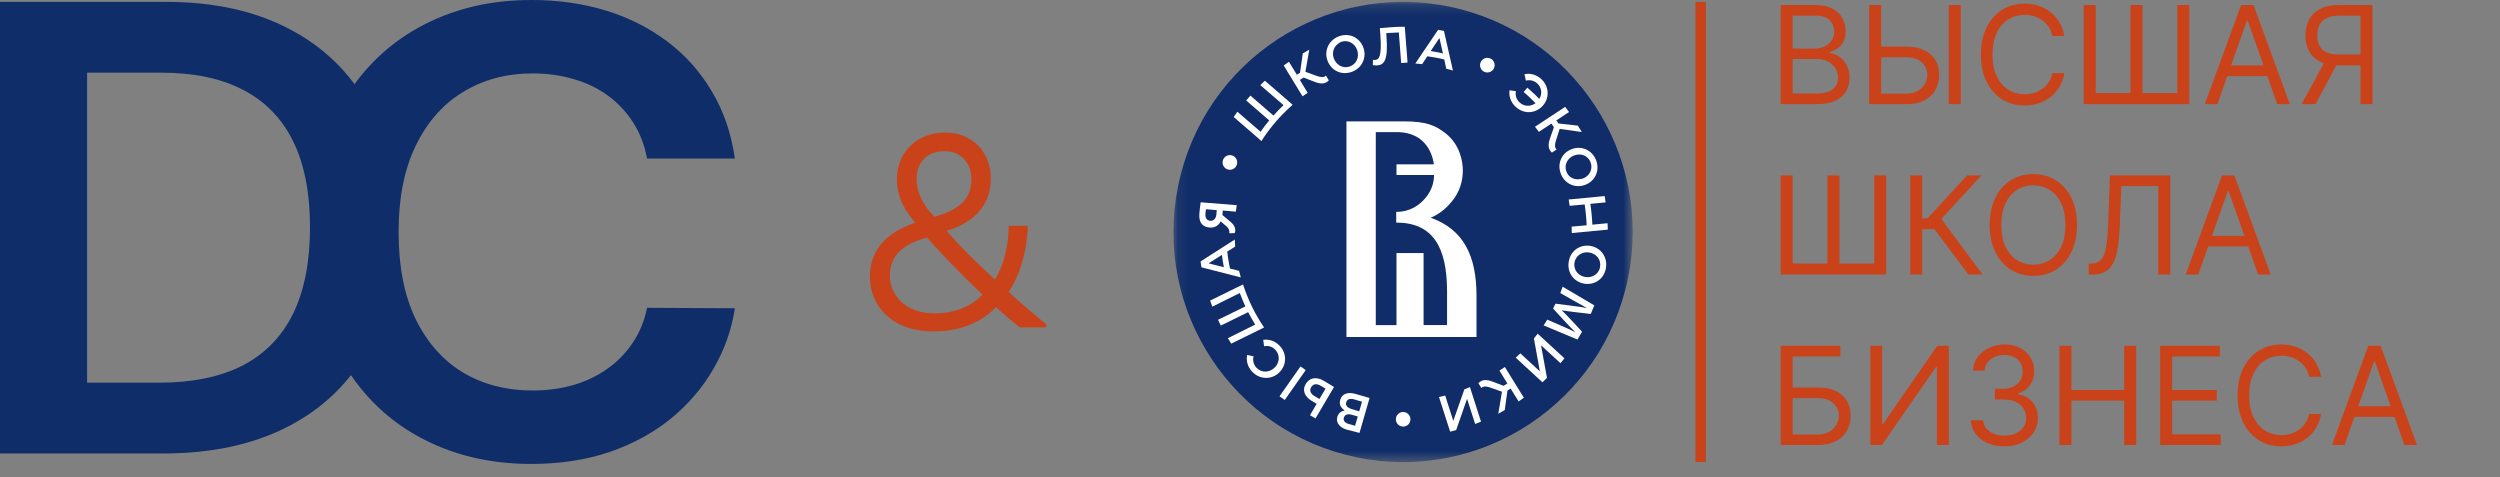 <?xml version="1.0" encoding="UTF-8"?> <svg xmlns="http://www.w3.org/2000/svg" width="241" height="46" viewBox="0 0 241 46" fill="none"><rect x="0" y="0" width="241" height="46" fill="#808080" stroke="none"/><path d="M70.843 15.283H62.376C62.135 13.979 61.689 12.824 61.041 11.818C60.391 10.798 59.584 9.934 58.618 9.225C57.652 8.516 56.55 7.985 55.312 7.631C54.09 7.262 52.769 7.078 51.351 7.078C48.83 7.078 46.596 7.673 44.649 8.864C42.702 10.04 41.178 11.769 40.076 14.05C38.974 16.317 38.423 19.088 38.423 22.361C38.423 25.691 38.974 28.497 40.076 30.778C41.193 33.046 42.717 34.76 44.649 35.922C46.596 37.07 48.822 37.644 51.328 37.644C52.717 37.644 54.015 37.474 55.222 37.134C56.445 36.78 57.539 36.263 58.505 35.582C59.486 34.902 60.309 34.066 60.972 33.074C61.652 32.082 62.12 30.948 62.376 29.673L70.843 29.716C70.526 31.785 69.84 33.726 68.783 35.54C67.742 37.353 66.376 38.955 64.686 40.343C62.995 41.718 61.018 42.795 58.754 43.575C56.49 44.34 53.977 44.722 51.215 44.722C47.139 44.722 43.502 43.837 40.302 42.065C37.103 40.294 34.582 37.736 32.741 34.392C30.899 31.048 29.979 27.037 29.979 22.361C29.979 17.671 30.907 13.66 32.763 10.33C34.62 6.986 37.148 4.428 40.348 2.657C43.547 0.886 47.17 0 51.215 0C53.796 0 56.196 0.34 58.414 1.02C60.633 1.7 62.61 2.699 64.346 4.017C66.082 5.321 67.508 6.922 68.625 8.821C69.757 10.706 70.496 12.86 70.843 15.283Z" fill="#0F2D69"></path><path d="M15.712 43.715H0V0.183H16.029C20.632 0.183 24.587 1.054 27.892 2.797C31.213 4.526 33.763 7.013 35.544 10.258C37.325 13.503 38.216 17.386 38.216 21.906C38.216 26.441 37.318 30.337 35.522 33.597C33.741 36.856 31.168 39.357 27.802 41.1C24.451 42.843 20.421 43.715 15.712 43.715ZM8.399 36.892H15.305C18.534 36.892 21.229 36.339 23.387 35.233C25.545 34.114 27.168 32.449 28.255 30.238C29.341 28.014 29.884 25.236 29.884 21.906C29.884 18.576 29.341 15.813 28.255 13.616C27.168 11.406 25.56 9.755 23.432 8.664C21.319 7.558 18.693 7.006 15.553 7.006H8.399V36.892Z" fill="#0F2D69"></path><path d="M83.855 26.705C83.855 23.881 85.703 22.334 88.229 21.465C87.5 20.624 86.458 19.239 86.458 17.257C86.458 14.787 88.307 12.778 91.093 12.778C93.826 12.778 95.519 14.76 95.519 17.203C95.519 19.212 94.503 21.275 91.249 22.253C92.525 23.719 93.853 25.049 95.909 26.949C96.847 25.429 97.237 23.474 97.237 21.764H99.086C99.034 23.719 98.513 26.243 97.237 28.144C98.409 29.257 99.841 30.424 100.856 31.266V31.564H98.305C97.732 31.103 96.873 30.397 96.013 29.61C94.738 30.94 92.811 31.945 89.973 31.945C85.651 31.945 83.855 29.148 83.855 26.705ZM90.103 30.207C92.16 30.207 93.67 29.474 94.712 28.415C92.603 26.379 90.624 24.37 89.374 22.904C87.031 23.529 85.781 24.669 85.781 26.569C85.781 28.361 87.161 30.207 90.103 30.207ZM88.359 17.257C88.359 18.968 89.478 20.298 90.077 20.895C93.019 20.081 93.644 18.778 93.644 17.23C93.644 15.764 92.655 14.57 91.067 14.57C89.478 14.57 88.359 15.547 88.359 17.257Z" fill="#CA4219"></path><mask id="mask0_1534_9" style="mask-type:luminance" maskUnits="userSpaceOnUse" x="113" y="0" width="45" height="45"><path d="M157.388 0.183H113.123V44.54H157.388V0.183Z" fill="white"></path></mask><g mask="url(#mask0_1534_9)"><path d="M156.937 26.825C159.396 14.826 151.681 3.102 139.707 0.638C127.733 -1.825 116.033 5.905 113.575 17.904C111.117 29.903 118.831 41.627 130.805 44.091C142.78 46.554 154.479 38.824 156.937 26.825Z" fill="#102D69"></path><path d="M151.315 19.84L152.746 19.71H152.764C152.816 20.04 152.85 20.379 152.885 20.709C152.92 21.04 152.937 21.379 152.954 21.718H152.937L151.505 21.848L151.523 22.466L154.993 22.135L154.967 21.518L153.51 21.657H153.501C153.484 21.318 153.466 20.988 153.432 20.649C153.397 20.318 153.362 19.979 153.31 19.649H153.319L154.785 19.51L154.69 18.901L151.219 19.232L151.315 19.84Z" fill="white"></path><path d="M126.058 8.947L125.304 7.703L125.668 7.477L126.7 7.877C127.221 8.086 127.733 8.155 128.097 7.747L127.82 7.286C127.646 7.477 127.368 7.469 126.969 7.329L125.841 6.921L126.215 4.791L125.59 5.147L125.321 7.016L125.017 7.208L124.254 5.956L123.75 6.312L125.564 9.286L126.058 8.947Z" fill="white"></path><path d="M133.659 3.539L133.633 3.2C133.693 3.191 133.754 3.191 133.806 3.182C134.153 3.156 134.5 3.139 134.847 3.13L135.073 6.077L135.689 6.034L135.463 3.139L135.42 2.582C135.09 2.582 134.752 2.582 134.422 2.6L133.103 2.704C133.077 2.704 133.043 2.713 133.017 2.713L133.06 3.26L133.069 3.4C133.225 5.503 132.912 5.756 132.557 5.782C132.479 5.79 132.4 5.782 132.357 5.764L132.34 6.277C132.435 6.295 132.635 6.312 132.774 6.303C133.45 6.251 133.823 5.773 133.659 3.539Z" fill="white"></path><path d="M130.258 6.947C131.282 6.608 131.759 5.582 131.447 4.643C131.134 3.686 130.171 3.139 129.139 3.478C128.115 3.817 127.638 4.843 127.95 5.782C128.262 6.738 129.234 7.286 130.258 6.947ZM129.312 4.026C129.98 3.808 130.622 4.199 130.839 4.851C130.943 5.182 130.926 5.521 130.796 5.799C130.666 6.077 130.431 6.303 130.093 6.416C129.425 6.634 128.783 6.243 128.566 5.59C128.393 5.043 128.575 4.495 129.017 4.199C129.113 4.13 129.199 4.06 129.312 4.026Z" fill="white"></path><path d="M148.712 10.207C149.38 9.477 149.371 8.346 148.573 7.616C148.087 7.181 147.506 7.034 146.959 7.155L147.098 7.773C147.471 7.677 147.87 7.755 148.191 8.042C148.633 8.451 148.686 9.051 148.391 9.537C148.13 9.268 147.861 9.007 147.584 8.764C147.471 8.659 147.349 8.555 147.237 8.451L146.881 8.868C146.994 8.964 147.107 9.068 147.219 9.164C147.497 9.416 147.766 9.677 148.026 9.946C147.566 10.285 146.95 10.294 146.499 9.885C146.17 9.59 146.057 9.181 146.135 8.79L145.519 8.703C145.441 9.268 145.632 9.868 146.126 10.311C146.924 11.041 148.035 10.946 148.712 10.207Z" fill="white"></path><path d="M139.931 19.449C140.694 18.562 141.016 17.484 141.016 16.458C141.016 15.632 140.79 13.98 139.341 12.841C138.343 12.068 137.467 11.702 135.359 11.702H134.292C134.257 11.702 134.231 11.702 134.188 11.702H129.797V32.49H142.334V28.499C142.334 24.683 141.102 22.118 137.918 20.988C138.916 20.57 139.532 19.936 139.931 19.449ZM137.441 19.049C136.868 19.762 135.94 20.423 134.621 20.423C134.613 20.423 134.604 20.423 134.595 20.423V21.457C138.118 21.457 139.497 23.805 139.497 28.099V31.334H137.233V24.396H134.621V31.342H132.626V12.737H134.682C135.454 12.737 136.617 12.911 137.441 13.937C137.866 14.458 138.135 15.145 138.222 15.841H134.621V16.867H138.248C138.222 17.527 138.083 18.266 137.441 19.049Z" fill="white"></path><path d="M143.063 6.912C143.41 7.086 143.835 6.947 144.009 6.599C144.183 6.251 144.044 5.825 143.697 5.651C143.35 5.477 142.925 5.616 142.751 5.964C142.577 6.312 142.716 6.738 143.063 6.912Z" fill="white"></path><path d="M137.59 5.425C137.867 5.46 138.136 5.504 138.414 5.556C138.683 5.608 138.96 5.669 139.229 5.73L139.411 6.616L140.062 6.799L139.195 2.974L138.631 2.878L136.436 6.121L137.095 6.182L137.59 5.425ZM138.761 3.66L139.099 5.147C138.9 5.104 138.709 5.06 138.509 5.025C138.31 4.991 138.119 4.956 137.919 4.921L138.761 3.66Z" fill="white"></path><path d="M151.522 14.371C150.586 14.719 150.082 15.71 150.455 16.727C150.828 17.745 151.878 18.171 152.806 17.823C153.744 17.475 154.247 16.484 153.874 15.467C153.492 14.45 152.451 14.024 151.522 14.371ZM153.336 15.658C153.579 16.31 153.223 16.98 152.581 17.214C152.52 17.24 152.46 17.232 152.407 17.249C151.818 17.388 151.219 17.136 151.002 16.536C150.846 16.128 150.933 15.71 151.175 15.406C151.21 15.354 151.262 15.31 151.306 15.267C151.314 15.258 151.323 15.241 151.332 15.232C151.358 15.206 151.392 15.189 151.427 15.162C151.462 15.136 151.496 15.11 151.531 15.084C151.531 15.084 151.531 15.084 151.54 15.084C151.609 15.041 151.679 15.006 151.757 14.98C152.078 14.858 152.416 14.867 152.702 14.98C152.98 15.102 153.214 15.328 153.336 15.658Z" fill="white"></path><path d="M148.347 12.711L149.562 11.911L149.796 12.267L149.432 13.311C149.241 13.841 149.189 14.354 149.605 14.71L150.056 14.415C149.866 14.25 149.866 13.971 149.987 13.571L150.351 12.424L152.486 12.728L152.104 12.111L150.23 11.902L150.03 11.607L151.254 10.798L150.881 10.303L147.974 12.215L148.347 12.711Z" fill="white"></path><path d="M118.493 16.363C118.884 16.397 119.222 16.119 119.265 15.728C119.3 15.337 119.022 14.998 118.632 14.954C118.241 14.919 117.903 15.197 117.86 15.589C117.816 15.98 118.103 16.319 118.493 16.363Z" fill="white"></path><path d="M141.164 37.532L140.096 40.575L139.316 38.132L138.717 38.271L139.793 41.61L140.374 41.462L141.424 38.445L142.205 40.871L142.769 40.645L141.701 37.315L141.164 37.532Z" fill="white"></path><path d="M135.264 39.715C134.874 39.715 134.562 40.028 134.562 40.419C134.562 40.81 134.874 41.123 135.264 41.123C135.655 41.123 135.967 40.81 135.967 40.419C135.967 40.036 135.655 39.715 135.264 39.715Z" fill="white"></path><path d="M144.547 35.724L145.311 36.968L144.946 37.194L143.914 36.802C143.393 36.594 142.882 36.533 142.517 36.941L142.803 37.402C142.977 37.211 143.255 37.22 143.654 37.359L144.79 37.759L144.434 39.889L145.059 39.524L145.319 37.646L145.623 37.454L146.395 38.698L146.899 38.341L145.068 35.377L144.547 35.724Z" fill="white"></path><path d="M147.87 32.629L148.443 35.802L146.56 34.063L146.118 34.481L148.694 36.854L149.128 36.428L148.556 33.29L150.43 35.011L150.811 34.542L148.235 32.168L147.87 32.629Z" fill="white"></path><path d="M153.336 23.709C152.347 23.535 151.41 24.135 151.228 25.204C151.037 26.274 151.722 27.169 152.703 27.343C153.692 27.517 154.629 26.917 154.811 25.848C154.993 24.778 154.308 23.874 153.336 23.709ZM154.247 25.735C154.221 25.909 154.152 26.065 154.065 26.196C153.805 26.587 153.31 26.787 152.807 26.7C152.208 26.595 151.783 26.135 151.766 25.561C151.766 25.483 151.766 25.396 151.783 25.309C151.809 25.135 151.879 24.978 151.965 24.848C152.226 24.457 152.72 24.257 153.223 24.344C153.909 24.465 154.369 25.048 154.247 25.735Z" fill="white"></path><path d="M129.199 38.541C129.06 39.011 129.268 39.315 129.624 39.567C129.337 39.628 129.042 39.776 128.921 40.184C128.852 40.419 128.878 40.628 128.982 40.819C129.121 41.071 129.39 41.288 129.771 41.401L131.055 41.732L132.027 38.367L130.708 37.985C129.971 37.759 129.381 37.932 129.199 38.541ZM130.014 40.871C129.633 40.758 129.468 40.532 129.546 40.271C129.563 40.211 129.589 40.158 129.615 40.115C129.711 39.984 129.858 39.932 130.049 39.941C130.136 39.941 130.222 39.958 130.318 39.984L130.89 40.15L130.63 41.045L130.014 40.871ZM130.335 39.445C129.867 39.306 129.693 39.072 129.771 38.785C129.841 38.55 130.023 38.437 130.275 38.454C130.361 38.454 130.457 38.471 130.552 38.506L131.298 38.724L131.029 39.654L130.335 39.445Z" fill="white"></path><path d="M150.412 28.247L151.644 28.951C152.061 29.186 152.555 29.456 152.963 29.682L152.954 29.69C152.512 29.586 149.944 29.273 149.944 29.273L149.718 29.743C149.718 29.743 151.488 31.69 151.826 31.986L151.818 32.003C151.393 31.786 150.889 31.568 150.473 31.386L149.154 30.812L148.807 31.369L152.069 32.733L152.512 31.977C152.512 31.977 150.872 30.186 150.568 29.934L150.577 29.916C150.967 30.003 153.353 30.264 153.353 30.264L153.692 29.438L150.638 27.639L150.412 28.247Z" fill="white"></path><path d="M119.447 26.109L118.571 25.891C118.51 25.622 118.467 25.343 118.423 25.074C118.371 24.805 118.337 24.526 118.311 24.248L119.074 23.77L119.031 23.092L115.734 25.204L115.821 25.77L119.612 26.743L119.447 26.109ZM117.79 24.57C117.816 24.77 117.842 24.97 117.877 25.17C117.912 25.37 117.946 25.561 117.981 25.761L116.506 25.387L117.79 24.57Z" fill="white"></path><path d="M125.868 37.019C125.512 37.628 125.772 38.237 126.449 38.645L126.926 38.932L126.284 40.028L126.813 40.34L128.601 37.306L127.594 36.698C126.891 36.289 126.224 36.411 125.868 37.019ZM127.195 38.462L126.735 38.193C126.336 37.958 126.206 37.654 126.388 37.341C126.492 37.167 126.623 37.072 126.779 37.045C126.935 37.019 127.117 37.072 127.317 37.184L127.785 37.463L127.195 38.462Z" fill="white"></path><path d="M121.599 13.598C122.431 12.293 123.447 11.12 124.609 10.103L124.175 9.72L121.937 7.781C121.789 7.92 121.633 8.059 121.494 8.207L123.733 10.137C123.394 10.459 123.073 10.789 122.761 11.137L120.54 9.216C120.401 9.372 120.271 9.529 120.132 9.685L122.353 11.607C122.058 11.954 121.781 12.319 121.521 12.702L119.282 10.772C119.161 10.937 119.048 11.111 118.926 11.276L121.165 13.215L121.599 13.598Z" fill="white"></path><path d="M116.61 21.935C117.209 21.987 117.547 21.622 117.669 21.335L118.285 21.866C118.45 22.014 118.562 22.292 118.493 22.483L119.022 22.474C119.152 22.188 119.083 21.77 118.666 21.422L117.842 20.727L117.877 20.292L119.135 20.405L119.222 19.779L115.743 19.501C115.708 19.692 115.63 20.466 115.621 20.57C115.534 21.535 116.003 21.892 116.61 21.935ZM116.255 20.17L117.296 20.257L117.261 20.657C117.235 21.014 117.027 21.318 116.662 21.283C116.385 21.257 116.168 21.092 116.203 20.588C116.22 20.475 116.228 20.336 116.255 20.17Z" fill="white"></path><path d="M121.859 31.569C120.983 30.29 120.307 28.899 119.829 27.421L119.309 27.673L116.654 28.977C116.723 29.169 116.793 29.36 116.871 29.56L119.517 28.247C119.682 28.682 119.855 29.117 120.055 29.534L117.417 30.829C117.504 31.021 117.599 31.203 117.686 31.386L120.324 30.09C120.532 30.499 120.758 30.899 121 31.29L118.363 32.603C118.467 32.777 118.58 32.951 118.693 33.125L121.348 31.82L121.859 31.569Z" fill="white"></path><path d="M125.366 35.324L123.345 38.204L123.849 38.559L125.869 35.678L125.366 35.324Z" fill="white"></path><path d="M123.378 33.351C122.927 32.864 122.328 32.681 121.773 32.76L121.859 33.377C122.25 33.299 122.658 33.403 122.953 33.733C123.43 34.246 123.352 35.003 122.848 35.464C122.337 35.933 121.599 35.959 121.122 35.446C120.827 35.133 120.749 34.724 120.844 34.351L120.228 34.22C120.115 34.759 120.263 35.35 120.697 35.82C121.434 36.611 122.562 36.611 123.282 35.942C124.02 35.255 124.107 34.151 123.378 33.351Z" fill="white"></path></g><path d="M163.946 0.183V44.54" stroke="#CA4219"></path><path d="M171.659 10.04V0.481H174.994C175.658 0.481 176.205 0.596 176.637 0.827C177.069 1.054 177.391 1.36 177.602 1.746C177.812 2.129 177.919 2.554 177.919 3.02C177.919 3.431 177.845 3.77 177.699 4.038C177.556 4.305 177.368 4.517 177.132 4.672C176.899 4.828 176.645 4.943 176.373 5.018V5.111C176.664 5.13 176.958 5.232 177.251 5.419C177.546 5.606 177.794 5.873 177.992 6.222C178.191 6.57 178.291 6.997 178.291 7.501C178.291 7.98 178.183 8.411 177.965 8.794C177.748 9.176 177.404 9.48 176.935 9.704C176.466 9.928 175.856 10.04 175.105 10.04H171.659ZM172.813 9.013H175.105C175.859 9.013 176.396 8.867 176.712 8.574C177.032 8.279 177.192 7.921 177.192 7.501C177.192 7.177 177.109 6.878 176.945 6.605C176.781 6.328 176.546 6.107 176.241 5.942C175.937 5.774 175.577 5.69 175.161 5.69H172.813V9.013ZM172.813 4.682H174.956C175.304 4.682 175.617 4.613 175.897 4.476C176.179 4.34 176.402 4.147 176.568 3.898C176.735 3.649 176.819 3.356 176.819 3.02C176.819 2.6 176.673 2.244 176.381 1.951C176.089 1.656 175.627 1.508 174.994 1.508H172.813V4.682ZM181.045 4.495H183.765C184.449 4.495 185.024 4.607 185.493 4.831C185.965 5.055 186.322 5.371 186.565 5.779C186.809 6.186 186.932 6.667 186.932 7.221C186.932 7.775 186.809 8.263 186.565 8.686C186.322 9.109 185.965 9.441 185.493 9.68C185.024 9.92 184.449 10.04 183.765 10.04H180.189V0.481H181.343V9.032H183.765C184.201 9.032 184.568 8.944 184.87 8.77C185.173 8.593 185.404 8.366 185.558 8.089C185.718 7.809 185.796 7.513 185.796 7.202C185.796 6.745 185.621 6.351 185.27 6.021C184.919 5.688 184.417 5.522 183.765 5.522H181.045V4.495ZM189.019 0.481V10.04H187.864V0.481H189.019ZM199.007 3.468H197.853C197.784 3.135 197.664 2.843 197.494 2.591C197.326 2.339 197.122 2.127 196.879 1.956C196.64 1.782 196.374 1.651 196.082 1.564C195.79 1.477 195.487 1.433 195.169 1.433C194.592 1.433 194.069 1.58 193.6 1.872C193.134 2.165 192.764 2.596 192.487 3.165C192.213 3.734 192.077 4.433 192.077 5.26C192.077 6.088 192.213 6.787 192.487 7.356C192.764 7.925 193.134 8.356 193.6 8.649C194.069 8.941 194.592 9.088 195.169 9.088C195.487 9.088 195.79 9.044 196.082 8.957C196.374 8.87 196.64 8.741 196.879 8.57C197.122 8.395 197.326 8.182 197.494 7.93C197.664 7.675 197.784 7.383 197.853 7.053H199.007C198.92 7.541 198.763 7.978 198.533 8.364C198.302 8.75 198.017 9.078 197.676 9.349C197.335 9.617 196.951 9.82 196.525 9.96C196.103 10.1 195.651 10.17 195.169 10.17C194.356 10.17 193.633 9.971 193 9.573C192.366 9.175 191.867 8.608 191.505 7.874C191.141 7.14 190.959 6.269 190.959 5.26C190.959 4.252 191.141 3.381 191.505 2.647C191.867 1.913 192.366 1.346 193 0.948C193.633 0.55 194.356 0.351 195.169 0.351C195.651 0.351 196.103 0.421 196.525 0.561C196.951 0.701 197.335 0.906 197.676 1.177C198.017 1.444 198.302 1.771 198.533 2.157C198.763 2.539 198.92 2.977 199.007 3.468ZM200.874 0.481H202.028V8.976H205.383V0.481H206.537V8.976H209.891V0.481H211.045V10.04H200.874V0.481ZM213.754 10.04H212.542L216.044 0.481H217.238L220.74 10.04H219.528L216.679 1.993H216.603L213.754 10.04ZM214.2 6.306H219.082V7.333H214.2V6.306ZM228.709 10.04H227.553V1.508H225.523C225.007 1.508 224.592 1.587 224.279 1.746C223.966 1.902 223.738 2.123 223.596 2.409C223.451 2.695 223.381 3.03 223.381 3.412C223.381 3.795 223.45 4.125 223.591 4.402C223.733 4.676 223.959 4.887 224.269 5.036C224.584 5.186 224.996 5.26 225.504 5.26H228.074V6.306H225.468C224.728 6.306 224.122 6.183 223.646 5.937C223.171 5.688 222.818 5.346 222.589 4.91C222.359 4.475 222.245 3.975 222.245 3.412C222.245 2.849 222.359 2.347 222.589 1.905C222.818 1.463 223.173 1.116 223.651 0.864C224.128 0.609 224.74 0.481 225.486 0.481H228.709V10.04ZM224.219 5.746H225.523L223.214 10.04H221.871L224.219 5.746ZM171.659 16.91H172.813V25.404H176.168V16.91H177.322V25.404H180.676V16.91H181.83V26.468H171.659V16.91ZM189.754 26.468L186.475 22.081H185.301V26.468H184.147V16.91H185.301V21.054H185.804L189.624 16.91H191.003L187.145 21.11L191.133 26.468H189.754ZM200.225 21.689C200.225 22.697 200.043 23.568 199.681 24.303C199.317 25.037 198.818 25.603 198.186 26.002C197.553 26.4 196.828 26.599 196.015 26.599C195.202 26.599 194.479 26.4 193.844 26.002C193.211 25.603 192.713 25.037 192.349 24.303C191.987 23.568 191.805 22.697 191.805 21.689C191.805 20.681 191.987 19.81 192.349 19.076C192.713 18.341 193.211 17.775 193.844 17.377C194.479 16.978 195.202 16.779 196.015 16.779C196.828 16.779 197.553 16.978 198.186 17.377C198.818 17.775 199.317 18.341 199.681 19.076C200.043 19.81 200.225 20.681 200.225 21.689ZM199.107 21.689C199.107 20.861 198.969 20.163 198.694 19.593C198.42 19.024 198.049 18.593 197.581 18.301C197.115 18.008 196.592 17.862 196.015 17.862C195.438 17.862 194.915 18.008 194.446 18.301C193.98 18.593 193.608 19.024 193.333 19.593C193.059 20.163 192.923 20.861 192.923 21.689C192.923 22.517 193.059 23.215 193.333 23.785C193.608 24.354 193.98 24.785 194.446 25.078C194.915 25.37 195.438 25.516 196.015 25.516C196.592 25.516 197.115 25.37 197.581 25.078C198.049 24.785 198.42 24.354 198.694 23.785C198.969 23.215 199.107 22.517 199.107 21.689ZM201.348 26.468V25.404H201.627C202.025 25.404 202.333 25.277 202.555 25.021C202.774 24.766 202.933 24.354 203.029 23.785C203.129 23.215 203.196 22.461 203.23 21.521L203.397 16.91H209.209V26.468H208.055V17.937H204.496L204.347 21.745C204.311 22.747 204.219 23.6 204.073 24.303C203.927 25.006 203.671 25.543 203.304 25.913C202.938 26.283 202.404 26.468 201.702 26.468H201.348ZM211.909 26.468H210.698L214.2 16.91H215.393L218.895 26.468H217.684L214.834 18.422H214.759L211.909 26.468ZM212.355 22.735H217.238V23.761H212.355V22.735ZM171.659 42.897V33.338H177.415V34.365H172.813V37.352H175.235C175.918 37.352 176.494 37.464 176.963 37.688C177.435 37.912 177.792 38.228 178.035 38.636C178.279 39.043 178.402 39.524 178.402 40.078C178.402 40.632 178.279 41.12 178.035 41.543C177.792 41.967 177.435 42.298 176.963 42.537C176.494 42.777 175.918 42.897 175.235 42.897H171.659ZM172.813 41.889H175.235C175.671 41.889 176.038 41.802 176.34 41.627C176.643 41.45 176.873 41.223 177.028 40.946C177.187 40.666 177.266 40.37 177.266 40.059C177.266 39.602 177.091 39.208 176.74 38.879C176.389 38.545 175.887 38.379 175.235 38.379H172.813V41.889ZM180.304 33.338H181.44V40.862H181.534L186.75 33.338H187.868V42.897H186.713V35.392H186.619L181.422 42.897H180.304V33.338ZM193.234 43.028C192.62 43.028 192.072 42.922 191.59 42.71C191.113 42.499 190.733 42.205 190.449 41.828C190.17 41.449 190.018 41.008 189.993 40.507H191.167C191.192 40.815 191.297 41.081 191.483 41.305C191.67 41.526 191.913 41.697 192.215 41.819C192.516 41.94 192.849 42.001 193.216 42.001C193.626 42.001 193.989 41.929 194.305 41.786C194.623 41.643 194.871 41.444 195.051 41.189C195.231 40.934 195.321 40.638 195.321 40.302C195.321 39.95 195.235 39.641 195.061 39.373C194.887 39.102 194.631 38.891 194.297 38.738C193.961 38.586 193.551 38.51 193.067 38.51H192.303V37.483H193.067C193.446 37.483 193.777 37.414 194.064 37.278C194.353 37.141 194.577 36.948 194.739 36.699C194.903 36.45 194.985 36.157 194.985 35.821C194.985 35.498 194.915 35.216 194.772 34.977C194.628 34.737 194.426 34.55 194.166 34.417C193.908 34.283 193.603 34.216 193.252 34.216C192.925 34.216 192.613 34.276 192.321 34.398C192.033 34.516 191.797 34.689 191.613 34.916C191.431 35.14 191.331 35.411 191.316 35.728H190.198C190.216 35.227 190.367 34.788 190.649 34.412C190.933 34.032 191.301 33.737 191.757 33.525C192.218 33.314 192.723 33.208 193.272 33.208C193.862 33.208 194.367 33.328 194.79 33.567C195.212 33.803 195.536 34.116 195.764 34.505C195.99 34.894 196.103 35.314 196.103 35.765C196.103 36.304 195.962 36.763 195.68 37.142C195.4 37.522 195.02 37.785 194.539 37.931V38.006C195.141 38.105 195.612 38.362 195.949 38.776C196.289 39.187 196.458 39.695 196.458 40.302C196.458 40.822 196.317 41.288 196.033 41.702C195.754 42.113 195.372 42.436 194.889 42.673C194.403 42.909 193.852 43.028 193.234 43.028ZM198.53 42.897V33.338H199.686V37.595H204.771V33.338H205.927V42.897H204.771V38.622H199.686V42.897H198.53ZM208.239 42.897V33.338H213.995V34.365H209.395V37.595H213.698V38.622H209.395V41.87H214.07V42.897H208.239ZM223.753 36.325H222.599C222.53 35.992 222.41 35.7 222.24 35.448C222.072 35.196 221.868 34.984 221.625 34.813C221.386 34.639 221.12 34.508 220.828 34.421C220.536 34.334 220.231 34.29 219.915 34.29C219.338 34.29 218.815 34.437 218.346 34.729C217.88 35.022 217.508 35.453 217.233 36.022C216.959 36.591 216.823 37.29 216.823 38.118C216.823 38.945 216.959 39.644 217.233 40.213C217.508 40.783 217.88 41.214 218.346 41.506C218.815 41.798 219.338 41.945 219.915 41.945C220.231 41.945 220.536 41.901 220.828 41.814C221.12 41.727 221.386 41.598 221.625 41.427C221.868 41.252 222.072 41.039 222.24 40.787C222.41 40.532 222.53 40.24 222.599 39.91H223.753C223.666 40.398 223.507 40.835 223.277 41.221C223.048 41.607 222.763 41.935 222.422 42.206C222.079 42.474 221.695 42.678 221.271 42.818C220.848 42.958 220.397 43.028 219.915 43.028C219.102 43.028 218.379 42.828 217.744 42.43C217.111 42.032 216.613 41.466 216.249 40.731C215.887 39.997 215.705 39.126 215.705 38.118C215.705 37.11 215.887 36.238 216.249 35.504C216.613 34.77 217.111 34.203 217.744 33.805C218.379 33.407 219.102 33.208 219.915 33.208C220.397 33.208 220.848 33.278 221.271 33.418C221.695 33.558 222.079 33.763 222.422 34.034C222.763 34.301 223.048 34.628 223.277 35.014C223.507 35.397 223.666 35.834 223.753 36.325ZM226.01 42.897H224.801L228.302 33.338H229.494L232.998 42.897H231.786L228.935 34.851H228.861L226.01 42.897ZM226.458 39.163H231.339V40.19H226.458V39.163Z" fill="#CA4219"></path></svg> 